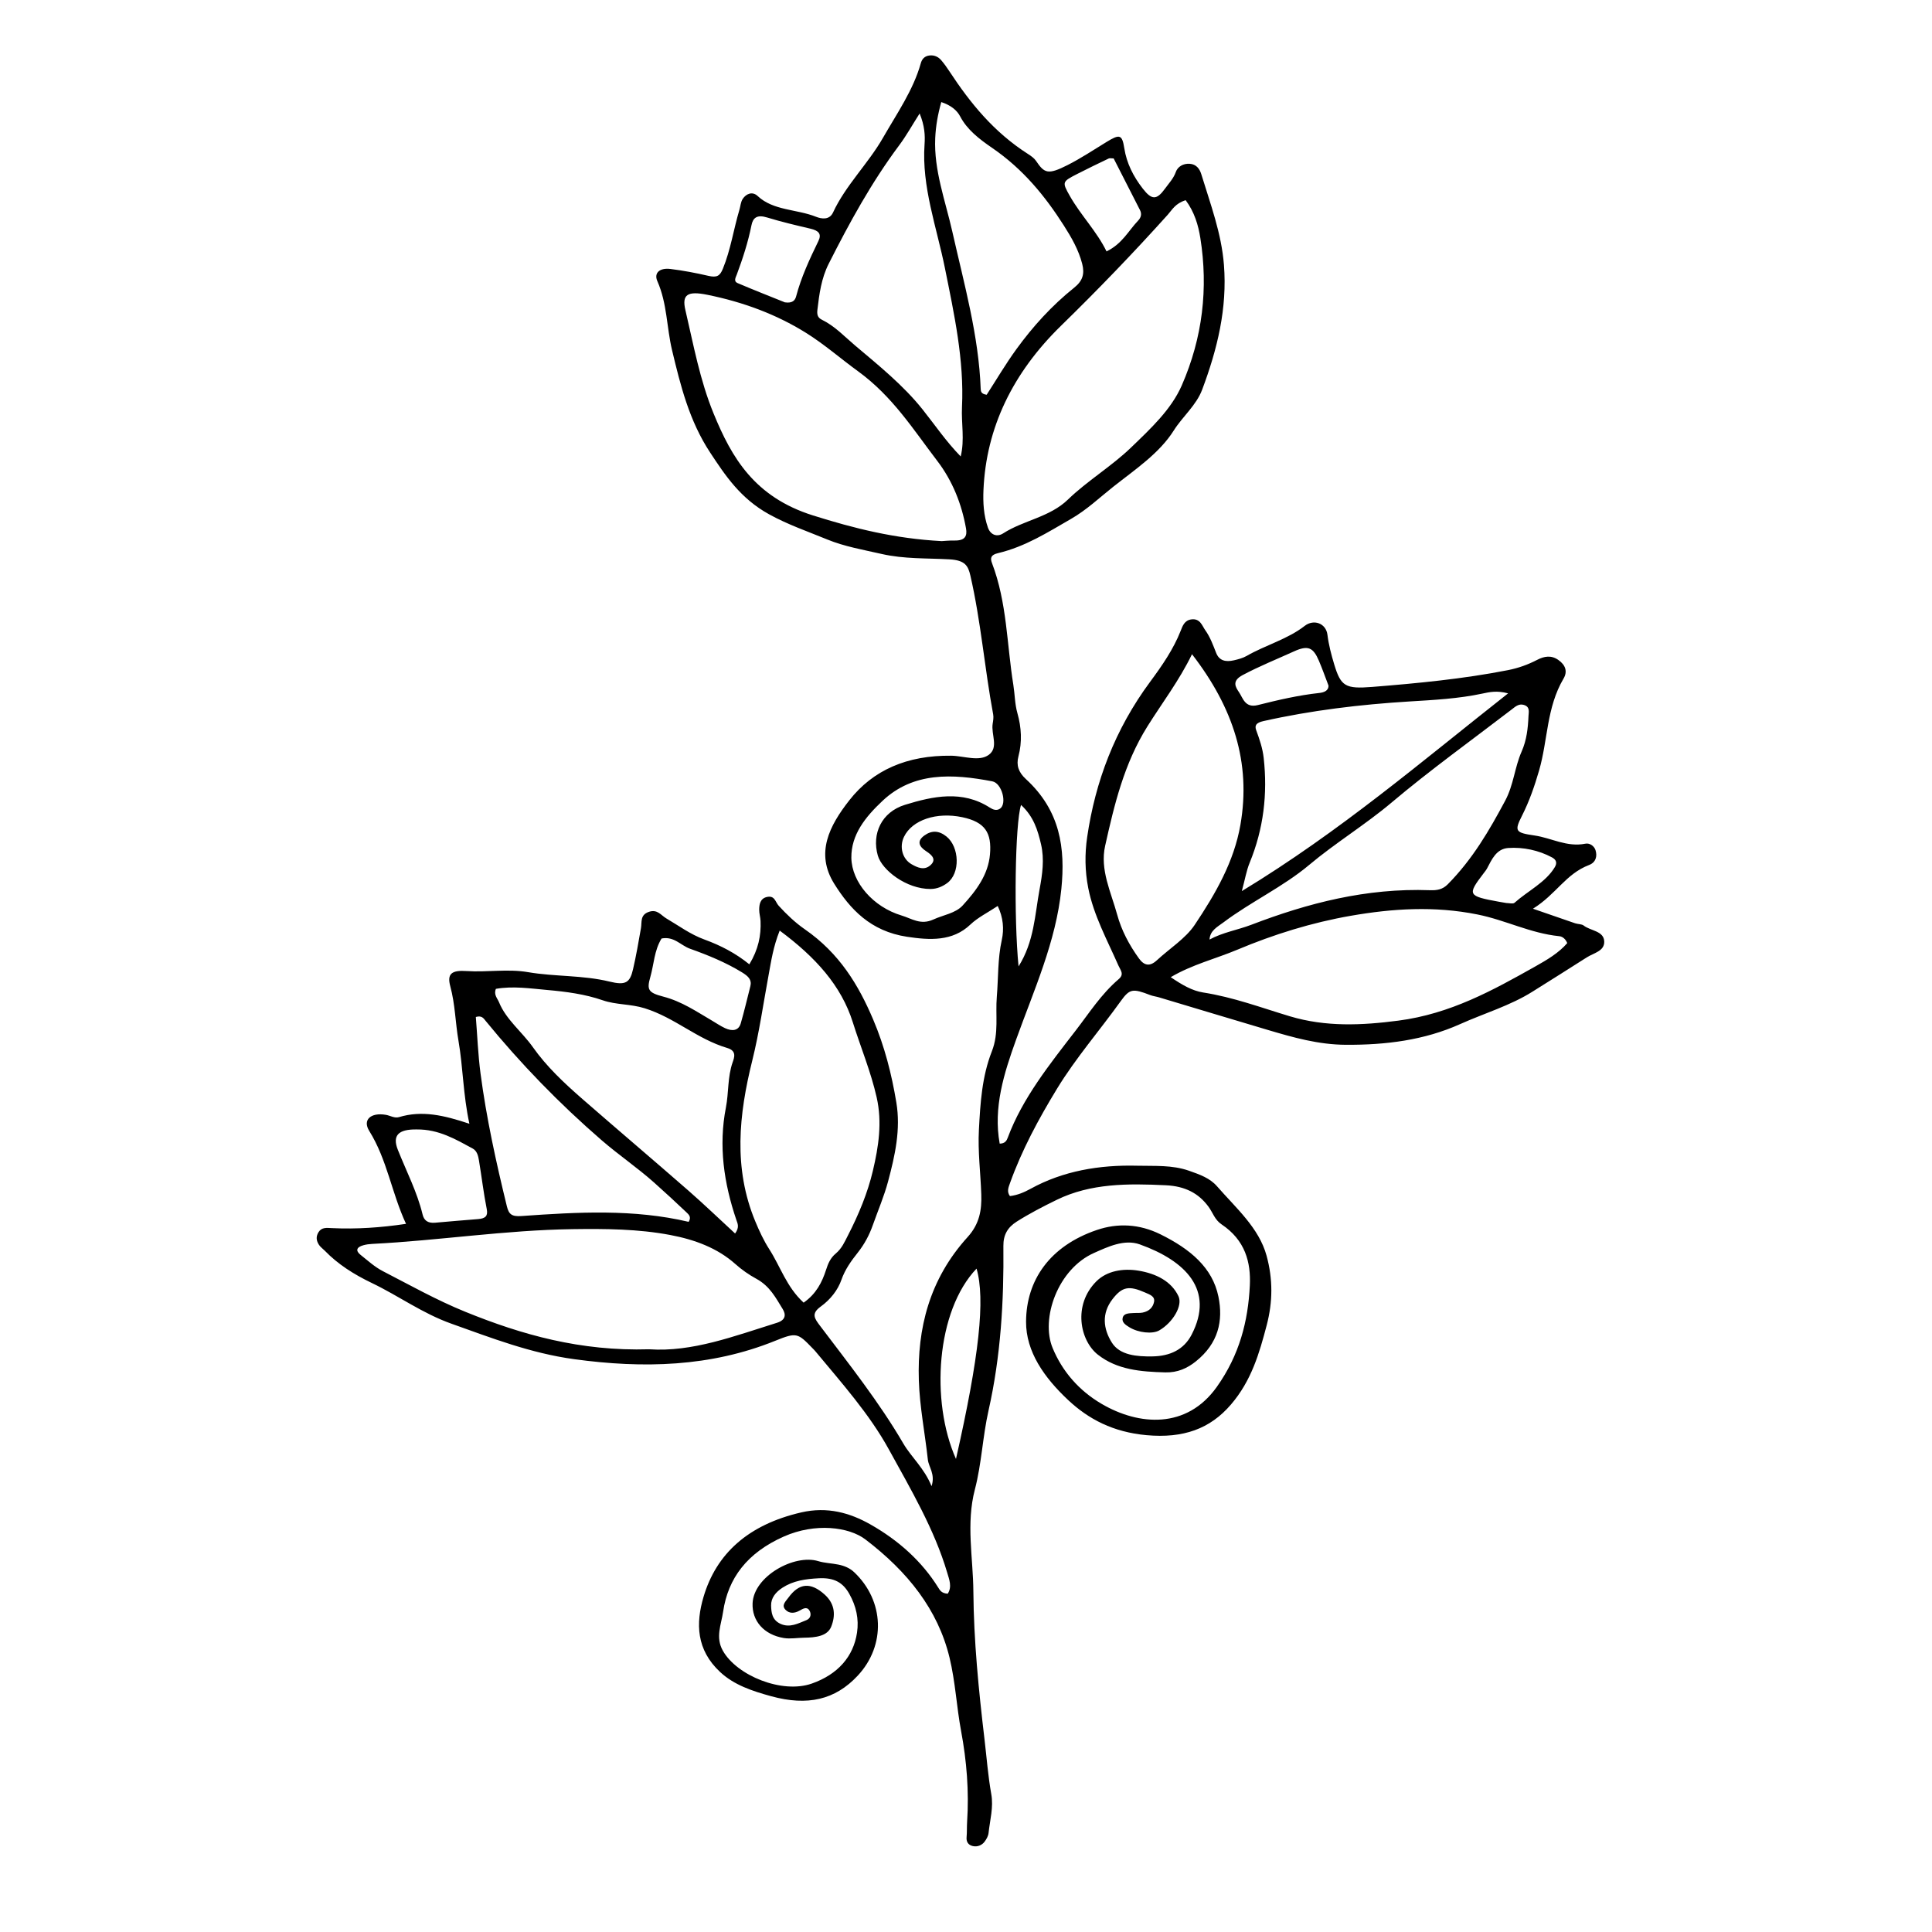 <?xml version="1.0" encoding="UTF-8"?>
<!-- The Best Svg Icon site in the world: iconSvg.co, Visit us! https://iconsvg.co -->
<svg fill="#000000" width="800px" height="800px" version="1.1" viewBox="144 144 512 512" xmlns="http://www.w3.org/2000/svg">
 <path d="m550.25 384.82c4.516 1.562 7.836 2.727 11.168 3.856 0.746 0.25 1.762 0.195 2.281 0.605 1.809 1.426 5.356 1.391 5.441 4.238 0.082 2.559-2.812 3.031-4.641 4.207-4.766 3.062-9.594 6.055-14.391 9.082-5.856 3.688-12.777 5.727-19.16 8.59-9.527 4.273-19.684 5.547-30.34 5.481-7.266-0.047-13.895-1.945-20.555-3.918-9.645-2.863-19.266-5.769-28.898-8.652-0.762-0.227-1.586-0.316-2.316-0.598-4.676-1.805-5.465-1.691-7.836 1.605-5.559 7.754-11.934 15.094-16.863 23.176-4.934 8.09-9.367 16.34-12.48 25.043-0.402 1.133-0.902 2.246-0.02 3.438 2.019-0.242 3.785-1.004 5.473-1.93 8.578-4.727 18.203-6.375 28.289-6.117 4.57 0.117 9.203-0.25 13.723 1.34 2.875 1.012 5.5 1.941 7.379 4.09 5.066 5.805 11.141 11.043 13.156 18.43 1.688 6.188 1.656 12.203 0.031 18.398-1.945 7.422-4.047 14.707-9.473 21.027-5.527 6.449-12.617 9.012-22.41 8.117-8.785-0.801-15.312-4.211-20.758-9.324-6.273-5.891-11.176-12.762-11.133-20.766 0.055-10.922 6.238-20.035 18.785-24.289 5.481-1.859 11.211-1.621 16.836 1.16 7.883 3.898 13.785 8.816 15.355 16.5 1.316 6.434-0.016 12.391-5.969 17.164-2.266 1.82-4.84 3.008-8.117 2.922-6.488-0.176-12.746-0.676-17.859-4.695-4.75-3.734-6.676-13.164-0.395-19.438 2.785-2.781 7.07-3.492 11.133-2.828 4.68 0.766 8.75 2.812 10.621 6.777 1.18 2.5-1.508 6.988-5.094 9.059-1.785 1.027-5.527 0.637-7.926-0.84-0.996-0.609-2.019-1.289-1.777-2.438 0.273-1.293 1.668-1.246 2.856-1.324 0.805-0.055 1.648 0.035 2.422-0.117 1.758-0.348 2.75-1.387 3.043-2.816 0.312-1.516-1.133-1.953-2.398-2.516-4.242-1.863-6.047-1.551-8.613 1.777-2.918 3.777-2.465 7.859-0.156 11.523 2.109 3.359 6.676 3.699 10.688 3.641 4.699-0.059 8.383-1.789 10.434-5.75 6.152-11.855-1.598-19.582-13.715-23.93-4.133-1.48-8.543 0.672-12.125 2.254-9.621 4.254-14.219 17.406-10.988 25.199 2.539 6.133 6.906 11.254 13.004 14.816 9.863 5.769 22.523 6.734 30.516-4.523 6.012-8.469 8.281-17.41 8.742-26.859 0.297-6.152-1.215-12-7.492-16.199-1.812-1.215-2.312-3.113-3.461-4.676-2.606-3.547-6.156-5.441-11.32-5.688-10.012-0.48-19.879-0.539-28.883 3.856-3.648 1.777-7.266 3.652-10.621 5.777-2.414 1.531-3.566 3.508-3.535 6.469 0.152 14.609-0.684 29.176-3.941 43.609-1.559 6.914-1.82 14.047-3.613 20.902-2.371 9.059-0.473 18.008-0.402 27.008 0.105 13.109 1.402 26.145 2.949 39.172 0.574 4.84 0.934 9.715 1.793 14.523 0.637 3.543-0.352 6.906-0.715 10.348-0.086 0.789-0.539 1.613-1.055 2.301-0.68 0.91-1.867 1.445-3.117 1.16-1.289-0.297-1.758-1.223-1.648-2.383 0.125-1.336 0.047-2.684 0.137-4.027 0.535-8.082-0.105-16.121-1.598-24.098-1.203-6.457-1.5-12.984-3.062-19.445-3.078-12.707-11.059-22.746-22.293-31.312-4.363-3.324-13.297-4.453-21.598-0.777-9.73 4.312-14.809 11.035-16.113 19.957-0.504 3.445-2.086 6.746-0.055 10.332 3.719 6.57 15.633 11.457 23.543 8.691 6.922-2.418 11.062-7.176 12.004-13.512 0.535-3.57-0.207-7.004-2.066-10.297-1.629-2.887-3.891-4.312-8.047-4.102-3.586 0.18-6.816 0.664-9.645 2.5-1.832 1.195-3.062 2.75-3.012 4.734 0.047 1.848 0.25 3.812 2.481 4.84 2.488 1.145 4.727-0.133 6.863-0.973 1.238-0.488 1.359-1.738 0.762-2.637-0.684-1.02-1.707-0.371-2.539 0.098-1.352 0.762-2.754 0.855-3.785-0.246-1.109-1.188 0.086-2.191 0.801-3.18 2.836-3.914 5.906-4.152 9.609-0.82 2.832 2.551 2.883 5.629 1.734 8.516-1.008 2.527-4.16 2.883-7.125 2.918-1.82 0.02-3.699 0.371-5.438 0.086-5.301-0.871-8.453-4.578-8.273-9.176 0.277-7.176 11.062-13.141 17.402-11.199 1.688 0.516 3.582 0.555 5.352 0.918 1.586 0.324 2.996 0.918 4.137 1.984 8.051 7.578 8.484 19.418 0.961 27.461-5.984 6.41-13.297 8.074-22.918 5.438-5.043-1.387-9.809-2.969-13.492-6.379-6.402-5.934-6.504-12.957-4.445-19.93 3.375-11.426 11.793-19.148 25.895-22.406 6.941-1.602 12.934 0.133 18.27 3.148 7.598 4.293 13.758 9.891 18.035 16.766 0.441 0.711 0.883 1.531 2.519 1.629 1.203-1.828 0.387-3.789-0.141-5.582-3.387-11.465-9.617-22.023-15.48-32.691-5.141-9.352-12.469-17.551-19.438-25.953-0.227-0.277-0.492-0.535-0.746-0.797-3.953-4.09-4.223-4.301-9.941-1.988-17.094 6.914-34.918 7.371-53.281 4.856-11.531-1.578-21.891-5.621-32.461-9.383-7.723-2.746-13.961-7.359-21.094-10.781-4.852-2.328-9.023-4.992-12.484-8.555-0.508-0.523-1.16-0.973-1.543-1.551-0.707-1.062-0.883-2.156-0.156-3.352 0.848-1.387 2.172-1.168 3.617-1.102 6.453 0.301 12.832-0.125 19.59-1.133-3.863-8.344-4.973-16.949-9.754-24.641-1.82-2.926 0.418-4.926 4.387-4.254 1.164 0.195 2.336 0.961 3.492 0.613 6.121-1.848 11.895-0.5 18.668 1.754-1.676-7.75-1.672-14.914-2.891-21.98-0.832-4.812-0.875-9.684-2.176-14.461-0.906-3.352 0.406-4.297 4.363-4.027 5.41 0.367 10.82-0.637 16.262 0.297 7.109 1.215 14.5 0.766 21.562 2.492 4.246 1.039 5.414 0.348 6.242-3.238 0.84-3.629 1.473-7.289 2.109-10.941 0.281-1.613-0.293-3.516 2.152-4.316 2.215-0.727 3.152 0.934 4.59 1.773 3.301 1.93 6.309 4.207 10.082 5.582 4.254 1.551 8.195 3.578 11.895 6.57 2.383-3.93 3.141-7.633 2.969-11.496-0.047-1.008-0.371-2.004-0.359-3.008 0.02-1.355 0.246-2.926 2.016-3.336 2.133-0.492 2.231 1.316 3.168 2.336 2.051 2.242 4.324 4.43 6.918 6.227 9.184 6.367 14.211 14.746 18.105 23.906 3.047 7.168 4.887 14.465 6.137 21.961 1.199 7.176-0.352 14.066-2.188 20.949-1.043 3.914-2.684 7.723-4.047 11.582-0.91 2.586-2.18 5.004-3.988 7.285-1.77 2.223-3.394 4.516-4.316 7.168-0.953 2.746-2.918 5.262-5.5 7.125-2.602 1.879-1.641 3.16-0.18 5.094 7.727 10.219 15.73 20.309 22.078 31.211 2.074 3.562 5.535 6.5 7.477 11.297 1.043-3.234-0.766-5.043-0.984-7.039-0.766-7.012-2.168-14.008-2.387-21.027-0.434-13.688 2.75-26.742 12.93-37.961 3.176-3.5 3.758-7.203 3.617-11.32-0.191-5.691-0.934-11.352-0.629-17.086 0.371-7.062 0.797-14.113 3.441-20.836 1.891-4.805 0.902-9.637 1.305-14.445 0.418-5.019 0.211-10.047 1.32-15.059 0.629-2.84 0.398-5.91-1.078-8.992-2.641 1.758-5.301 3.066-7.227 4.906-4.75 4.543-10.809 4.16-16.812 3.254-9.668-1.461-15.074-7.316-19.277-14.027-5.078-8.117-1.305-15.395 4.012-22.168 6.254-7.969 15.281-11.922 26.973-11.785 3.359 0.039 7.41 1.664 9.984-0.25 2.644-1.965 0.57-5.414 1.004-8.191 0.133-0.832 0.289-1.699 0.137-2.516-2.281-12.227-3.238-24.602-6.039-36.77-0.598-2.606-1.387-4.074-5.547-4.312-5.965-0.336-12.012-0.059-18.02-1.438-4.863-1.109-9.844-1.969-14.324-3.812-5.195-2.133-10.52-3.961-15.473-6.699-7.535-4.16-11.574-10.238-15.594-16.34-5.547-8.418-7.859-17.754-10.102-27.141-1.449-6.074-1.285-12.379-3.894-18.293-0.957-2.172 0.59-3.582 3.461-3.231 3.391 0.418 6.758 1.059 10.062 1.824 2.301 0.535 3.078-0.02 3.84-1.883 2.086-5.109 2.832-10.445 4.383-15.633 0.293-0.973 0.328-2.062 0.891-2.902 0.891-1.32 2.535-2.062 3.953-0.727 4.125 3.879 10.383 3.461 15.422 5.477 1.535 0.613 3.606 0.91 4.555-1.145 3.273-7.098 9.309-12.938 13.211-19.75 3.699-6.457 8.062-12.695 10.031-19.766 0.289-1.023 0.91-1.906 2.301-2.07 1.336-0.16 2.379 0.406 3.113 1.254 0.82 0.953 1.535 1.977 2.211 3.004 5.438 8.273 11.664 16.02 20.816 21.867 0.797 0.508 1.621 1.098 2.098 1.805 2.215 3.293 3.144 3.758 8.363 1.113 3.606-1.828 6.926-4.047 10.34-6.133 3.438-2.102 4.117-2.019 4.691 1.668 0.613 3.953 2.371 7.445 4.906 10.711 2.383 3.066 3.68 3.039 5.871 0.016 1.039-1.43 2.289-2.746 2.867-4.41 0.5-1.438 1.965-2.301 3.672-2.195 1.785 0.109 2.66 1.367 3.09 2.762 2.422 7.93 5.344 15.664 6 24.023 0.902 11.508-1.723 22.277-5.769 33.074-1.562 4.168-5.211 7.141-7.535 10.836-3.828 6.074-10.273 10.344-16.098 14.953-3.633 2.875-6.941 6.062-11.164 8.488-6.133 3.527-12.027 7.316-19.336 9.059-1.848 0.438-2.09 1.254-1.566 2.625 4 10.496 3.914 21.492 5.656 32.266 0.402 2.492 0.383 5.059 1.074 7.488 1.082 3.844 1.285 7.644 0.277 11.473-0.609 2.332 0.004 4.203 1.965 6 9.125 8.375 10.504 18.309 9.406 29.164-1.41 13.898-7.246 26.727-11.977 39.871-3.219 8.934-6.106 18.031-4.359 27.59 1.445-0.012 1.859-0.832 2.144-1.598 3.871-10.395 11.035-19.363 18.008-28.391 3.586-4.644 6.707-9.594 11.391-13.609 1.527-1.309 0.484-2.328-0.082-3.602-2.969-6.758-6.578-13.312-7.996-20.535-0.891-4.559-0.938-9.027-0.281-13.523 2.144-14.656 7.324-28.48 16.691-41.145 3.18-4.297 6.195-8.676 8.09-13.512 0.5-1.281 1.012-2.777 2.828-3.012 2.359-0.312 2.856 1.715 3.664 2.836 1.328 1.84 2.09 3.981 2.906 6.047 0.816 2.07 2.516 2.469 4.734 1.953 1.152-0.266 2.363-0.594 3.332-1.148 4.969-2.863 10.867-4.434 15.391-7.961 2.418-1.883 5.652-0.699 6.035 2.336 0.336 2.699 1.02 5.305 1.805 7.891 1.75 5.777 2.941 6.508 10.051 5.941 12.082-0.969 24.129-2.121 35.973-4.445 2.816-0.555 5.34-1.48 7.75-2.727 1.879-0.973 3.715-1.293 5.582 0.004 1.965 1.367 2.508 3.094 1.41 4.953-4.543 7.699-4.137 16.297-6.492 24.395-1.195 4.102-2.559 8.074-4.523 11.961-2.082 4.109-1.742 4.492 3.336 5.231 4.5 0.656 8.531 3.152 13.473 2.172 1.133-0.227 2.316 0.598 2.672 1.699 0.52 1.621 0.105 3.266-1.715 3.953-6.195 2.371-8.695 7.754-14.855 11.578zm-156.68-97.422c0.562-0.031 1.977-0.18 3.387-0.152 2.84 0.055 3.402-1.23 3.043-3.234-1.137-6.383-3.527-12.531-7.637-17.898-6.328-8.273-11.812-17.07-20.973-23.723-4.656-3.379-8.957-7.18-13.895-10.246-7.766-4.828-16.469-8.082-26.031-10.02-5.309-1.078-6.793-0.047-5.828 4.051 2.16 9.219 3.824 18.52 7.488 27.441 4.769 11.629 10.793 22.082 26.305 26.973 10.871 3.422 21.688 6.164 34.141 6.809zm64.645-90.344c-2.777 0.871-3.559 2.527-4.742 3.844-9.043 10.062-18.477 19.855-28.277 29.418-12.836 12.523-19.855 27.066-20.566 43.539-0.141 3.309 0.035 6.688 1.176 9.949 0.68 1.945 2.402 2.609 4.062 1.535 5.34-3.449 12.328-4.262 17.168-8.969 5.023-4.875 11.543-8.797 16.672-13.738 5.246-5.055 10.664-10.082 13.473-16.488 5.535-12.672 7.043-25.746 4.922-39.07-0.543-3.414-1.551-6.867-3.887-10.02zm-142.18 304.52c11.422 0.789 22.523-3.488 33.859-7.019 2.422-0.754 2.387-2.258 1.523-3.652-1.824-2.941-3.375-6.055-6.977-8.012-2.016-1.094-3.906-2.43-5.543-3.891-4.731-4.227-10.73-6.484-17.301-7.719-8.5-1.598-17.09-1.664-25.844-1.543-17.852 0.246-35.355 3.008-53.086 3.91-0.797 0.039-1.613 0.141-2.363 0.352-1.859 0.516-2.133 1.465-0.719 2.574 1.895 1.496 3.691 3.168 5.879 4.297 7.184 3.699 14.184 7.652 21.809 10.75 15.035 6.117 30.562 10.504 48.762 9.953zm34.59-110.96c-1.734 4.387-2.246 8.039-2.918 11.672-1.406 7.602-2.484 15.266-4.352 22.793-3.551 14.293-5.059 28.48 0.805 42.602 1.047 2.519 2.203 5.039 3.707 7.379 2.992 4.66 4.555 9.977 9.105 14.156 3.359-2.344 4.891-5.445 5.926-8.645 0.539-1.672 1.129-3.16 2.602-4.387 1.602-1.34 2.332-3.066 3.211-4.777 2.852-5.551 5.231-11.27 6.613-17.148 1.508-6.375 2.5-12.828 1.004-19.441-1.527-6.769-4.227-13.238-6.312-19.863-3.055-9.746-9.883-17.293-19.391-24.34zm103.63 12.348c3.039 2.062 5.703 3.606 8.578 4.055 8.039 1.254 15.422 4.035 23.004 6.312 9.516 2.852 19.055 2.414 28.727 1.152 13.82-1.797 25.078-8.051 36.293-14.355 3.141-1.762 6.258-3.606 8.48-6.195-0.395-0.984-1.168-1.734-2.106-1.828-7.656-0.77-14.219-4.262-21.695-5.758-11.438-2.293-22.5-1.57-33.469 0.332-10.453 1.812-20.586 4.977-30.168 9.008-5.691 2.394-11.941 3.914-17.645 7.277zm5.637-85.59c-3.391 6.992-7.914 12.906-11.801 19.109-6.246 9.98-8.781 20.797-11.215 31.66-1.422 6.352 1.547 12.254 3.195 18.273 1.129 4.121 3.144 7.961 5.762 11.582 1.336 1.848 2.828 2.273 4.75 0.488 3.356-3.109 7.617-5.789 9.996-9.34 5.57-8.316 10.465-16.812 12.152-26.602 2.844-16.438-1.887-31.004-12.84-45.172zm-121.08 153.52c1.223-1.684 0.648-2.66 0.332-3.594-3.324-9.785-4.75-19.66-2.769-29.809 0.77-3.949 0.406-8.016 1.773-11.945 0.453-1.293 1.137-3.059-1.406-3.812-8.051-2.394-13.82-7.996-21.895-10.531-3.707-1.164-7.566-0.883-11.125-2.117-4.695-1.633-9.734-2.289-14.715-2.731-4.508-0.402-9.117-1.09-13.586-0.297-0.648 1.543 0.406 2.508 0.84 3.582 1.84 4.555 6.125 7.848 8.961 11.875 3.606 5.117 8.258 9.488 13.121 13.73 9.316 8.125 18.773 16.141 28.082 24.27 4.113 3.598 8.023 7.359 12.387 11.379zm59.781-205.93c1.094-4.445 0.137-8.766 0.344-13.07 0.605-12.488-2.07-24.66-4.535-36.895-2.188-10.852-6.172-21.508-5.387-32.719 0.172-2.418 0.031-4.934-1.301-8.207-2.051 3.215-3.523 5.891-5.375 8.375-7.453 9.98-13.246 20.625-18.707 31.422-1.988 3.93-2.516 8.055-3.008 12.227-0.137 1.145 0 2.051 1.125 2.606 3.547 1.742 6.012 4.457 8.812 6.82 6.344 5.352 12.82 10.586 17.895 16.938 3.305 4.144 6.227 8.492 10.137 12.504zm145.07 62.789c-2.938-0.797-4.914-0.352-6.816 0.055-6.309 1.352-12.82 1.691-19.227 2.082-13.16 0.805-26.094 2.359-38.828 5.215-1.918 0.43-2.348 1.16-1.879 2.434 0.887 2.41 1.703 4.805 1.98 7.34 1.055 9.477-0.012 18.738-3.727 27.781-0.855 2.082-1.203 4.309-2.07 7.496 26.121-15.855 47.57-34.301 70.566-52.402zm-79.125 65.242c3.465-1.898 7.457-2.535 11.074-3.918 14.992-5.742 30.5-9.77 47.297-9.16 1.855 0.066 3.356-0.145 4.758-1.562 6.606-6.676 11.023-14.305 15.211-22.137 2.273-4.246 2.5-8.801 4.363-13.035 1.352-3.062 1.688-6.207 1.824-9.395 0.047-1.109 0.48-2.516-1.309-2.996-1.32-0.359-2.254 0.543-3.129 1.215-10.672 8.188-21.68 16.102-31.859 24.691-6.949 5.863-14.918 10.711-21.859 16.547-6.832 5.742-15.438 9.754-22.641 15.168-1.625 1.223-3.594 2.164-3.731 4.582zm-71.09-221.94c-0.934 3.324-1.461 6.394-1.605 9.547-0.387 8.504 2.691 16.605 4.535 24.797 3.117 13.84 7.004 27.547 7.516 41.699 0.023 0.664 0.176 1.328 1.586 1.516 2.586-3.996 5.039-8.188 7.934-12.16 4.297-5.906 9.273-11.422 15.285-16.242 2.211-1.773 2.785-3.617 2.09-6.309-0.953-3.688-2.797-6.902-4.883-10.172-4.949-7.754-10.75-14.898-18.984-20.539-3.43-2.348-6.629-4.82-8.473-8.348-0.844-1.617-2.453-2.953-5-3.789zm-66.949 296.75c0.812-1.305-0.004-1.965-0.609-2.543-2.785-2.644-5.613-5.254-8.496-7.824-4.402-3.934-9.441-7.356-13.898-11.211-11.34-9.812-21.582-20.402-30.789-31.668-0.543-0.664-1.004-1.516-2.609-1.047 0.398 4.934 0.586 9.957 1.238 14.93 1.562 11.848 4.133 23.566 6.988 35.246 0.52 2.125 1.305 2.762 3.879 2.578 14.887-1.062 29.777-1.891 44.297 1.539zm43.117-96.477c0.109 6.516 5.805 13.043 13.289 15.285 2.731 0.816 5.047 2.629 8.457 1.062 2.609-1.199 5.856-1.637 7.742-3.699 3.672-4.012 6.777-8.191 7.246-13.527 0.504-5.75-1.281-8.594-7.32-9.875-6.832-1.445-13.297 0.719-15.461 5.188-1.289 2.656-0.434 5.883 2 7.269 1.547 0.883 3.32 1.699 4.938 0.316 1.777-1.516 0.5-2.746-1.047-3.75-1.949-1.258-2.539-2.695-0.508-4.168 1.945-1.41 3.859-1.355 5.871 0.258 3.445 2.766 3.727 9.777 0.16 12.363-1.18 0.852-2.621 1.535-4.375 1.543-6.445 0.02-12.883-5.027-13.98-8.867-1.637-5.742 0.961-11.512 7.199-13.438 7.445-2.297 15.195-3.941 22.465 0.727 0.863 0.555 1.805 0.922 2.727 0.289 1.914-1.324 0.5-6.75-2.047-7.238-10.605-2.031-20.887-2.516-29.051 5.129-4.633 4.348-8.363 9.023-8.305 15.133zm-115.16 71.988c-4.891-0.082-6.539 1.598-5.023 5.402 2.262 5.688 5.133 11.215 6.555 17.129 0.363 1.516 1.305 2.367 3.324 2.188 3.793-0.344 7.586-0.656 11.387-0.961 2.012-0.16 2.644-0.875 2.293-2.656-0.848-4.277-1.352-8.602-2.066-12.898-0.191-1.148-0.484-2.504-1.652-3.141-4.535-2.457-9.008-5.117-14.816-5.062zm64.859-50.598c-1.961 3.219-2.004 6.812-2.977 10.211-0.957 3.356-0.586 4.137 3.41 5.18 4.961 1.289 8.816 3.965 12.93 6.363 1.148 0.672 2.238 1.43 3.457 1.996 1.91 0.891 3.602 0.715 4.176-1.273 0.941-3.254 1.703-6.543 2.539-9.824 0.438-1.723-0.543-2.66-2.211-3.684-4.262-2.613-8.961-4.543-13.766-6.258-2.504-0.891-4.231-3.363-7.559-2.711zm32.691-168.59c2.035 0.297 2.707-0.555 2.973-1.578 1.336-5.062 3.57-9.875 5.898-14.66 0.91-1.867 0.117-2.762-2.086-3.281-3.863-0.906-7.738-1.82-11.504-2.973-2.695-0.828-3.75 0.102-4.141 2.062-0.891 4.449-2.293 8.781-3.894 13.078-0.281 0.754-0.91 1.762 0.215 2.246 4.273 1.824 8.625 3.523 12.539 5.106zm50.789 256.07c-10.688 11.199-12.262 35.156-5.453 50.441 6.16-27.148 7.805-42.41 5.453-50.441zm36.332-294.21c-0.574 0-1.027-0.117-1.309 0.02-2.785 1.328-5.566 2.672-8.297 4.07-4.062 2.086-4.106 2.133-2 5.863 2.863 5.066 7.184 9.441 9.719 14.688 4.18-2.035 5.773-5.43 8.352-8.141 0.805-0.848 1.043-1.777 0.516-2.812-2.344-4.578-4.676-9.16-6.981-13.688zm56.938 139.7c-0.82-2.137-1.602-4.367-2.535-6.559-1.496-3.512-2.848-4.211-6.578-2.516-4.551 2.07-9.23 3.945-13.629 6.289-2.949 1.566-1.91 3.164-0.957 4.57 1.031 1.523 1.582 4.231 4.949 3.387 5.387-1.355 10.77-2.609 16.367-3.219 1.055-0.121 2.418-0.516 2.383-1.953zm47.113 57.621c0.625 0 1.797 0.289 2.168-0.047 3.543-3.168 8.281-5.406 10.695-9.461 0.68-1.137 0.379-1.977-0.77-2.59-3.516-1.883-7.613-2.754-11.574-2.481-3.184 0.223-4.387 3.109-5.613 5.414-0.242 0.457-0.598 0.875-0.922 1.305-4.367 5.719-4.211 6.016 4.062 7.523 0.582 0.113 1.18 0.203 1.953 0.336zm-128.59-25.988c-1.598 4.938-1.93 29.938-0.66 42.789 4.152-6.609 4.309-13.637 5.57-20.43 0.734-3.945 1.32-7.965 0.383-11.949-0.859-3.66-1.91-7.301-5.293-10.41z"/>
</svg>